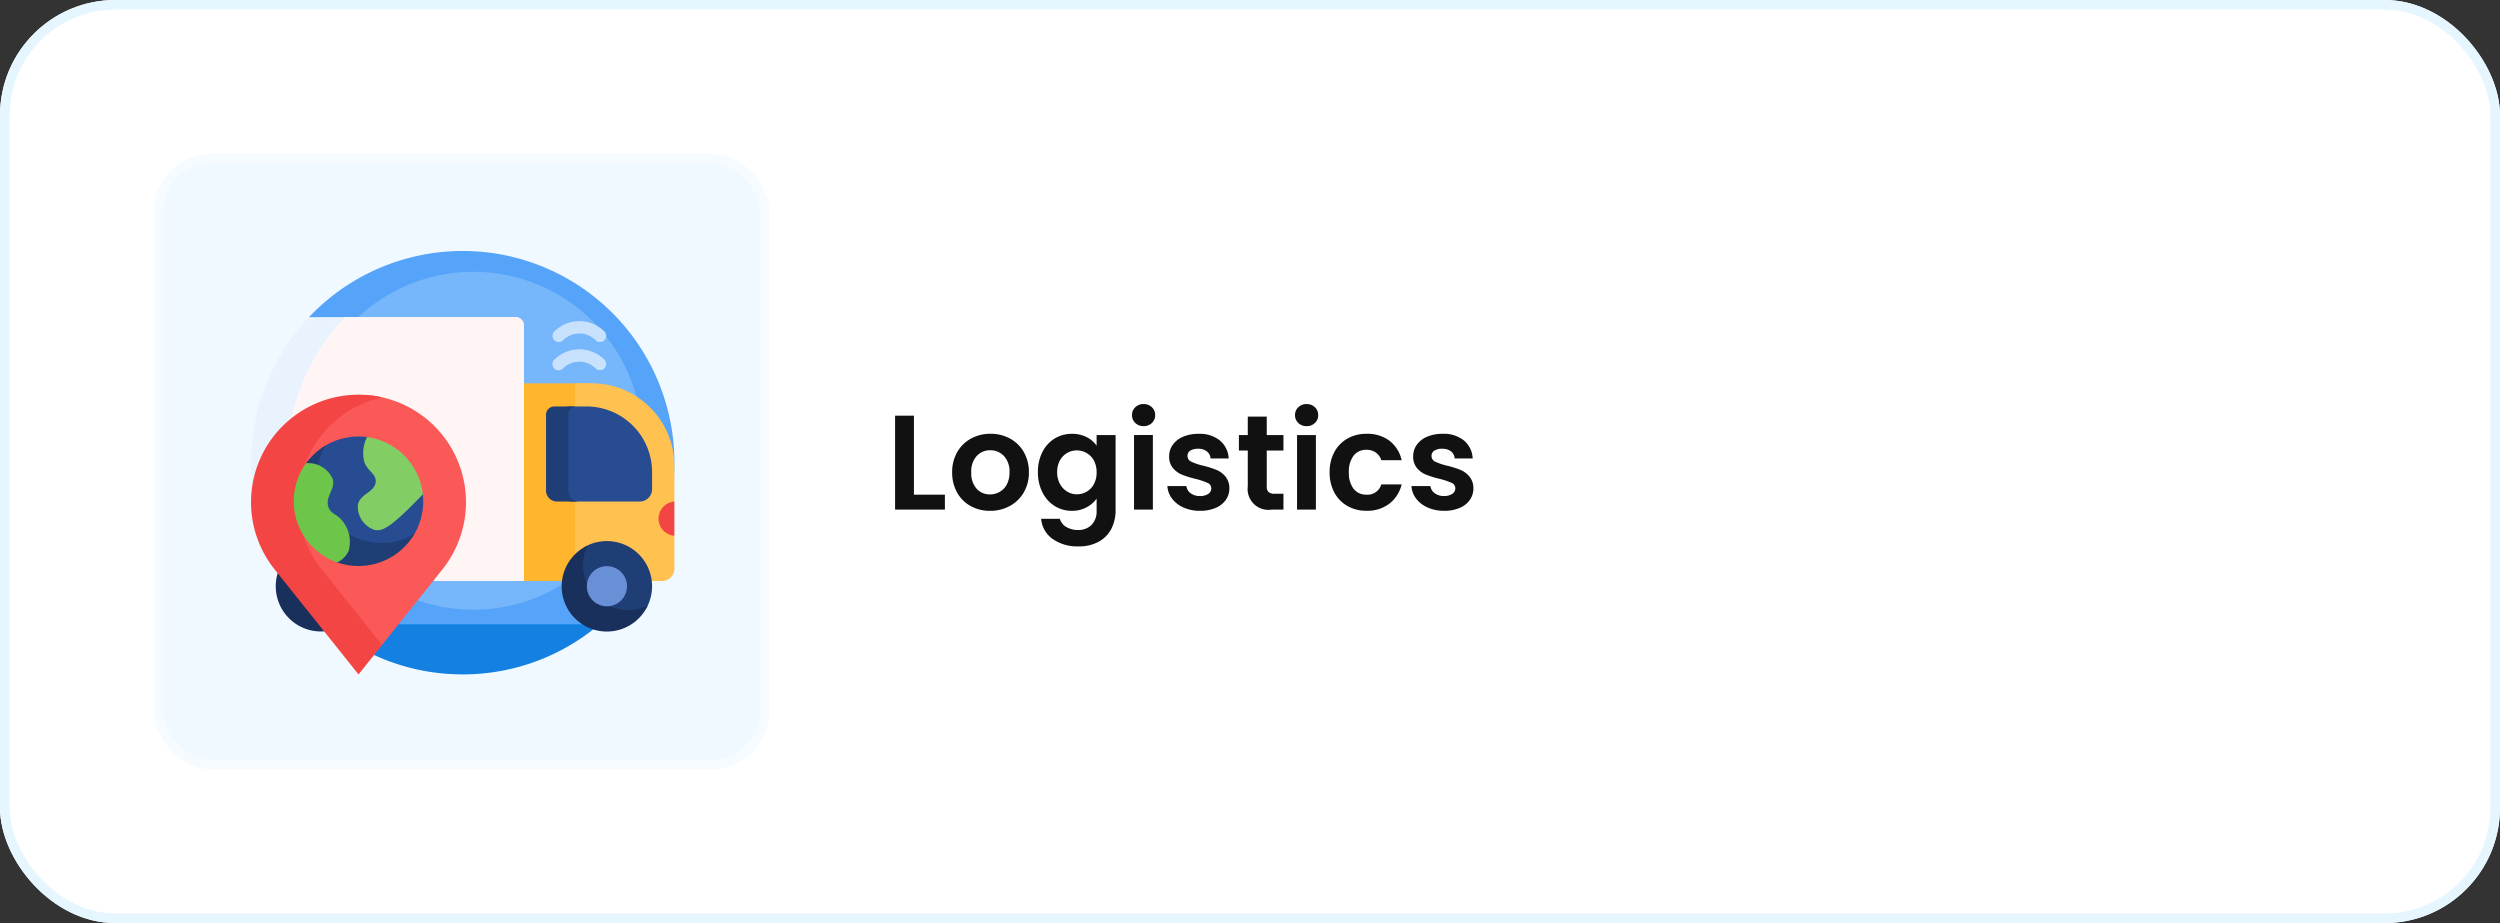 <svg xmlns="http://www.w3.org/2000/svg" width="260" height="96" viewBox="0 0 260 96">
  <rect x="0" y="0" width="260" height="96" fill="#333333" stroke="none"/>
  <g id="logistics_" data-name="logistics\" transform="translate(15150 16211)">
    <g id="Rectangle_23660" data-name="Rectangle 23660" transform="translate(-15150 -16211)" fill="#fff" stroke="#e6f6ff" stroke-width="1">
      <rect width="260" height="96" rx="12" stroke="none"/>
      <rect x="0.5" y="0.5" width="259" height="95" rx="11.5" fill="none"/>
    </g>
    <path id="Path_155760" data-name="Path 155760" d="M-27.951-1.554h3.22V0h-5.18V-9.772h1.96Zm7.91,1.68a4.085,4.085,0,0,1-2.016-.5,3.579,3.579,0,0,1-1.407-1.407,4.216,4.216,0,0,1-.511-2.1,4.126,4.126,0,0,1,.525-2.1,3.648,3.648,0,0,1,1.435-1.407,4.165,4.165,0,0,1,2.03-.5,4.165,4.165,0,0,1,2.03.5A3.648,3.648,0,0,1-16.52-5.978a4.126,4.126,0,0,1,.525,2.1,4.042,4.042,0,0,1-.539,2.1A3.732,3.732,0,0,1-17.99-.371,4.234,4.234,0,0,1-20.041.126Zm0-1.708a2.039,2.039,0,0,0,1-.259,1.882,1.882,0,0,0,.749-.777,2.618,2.618,0,0,0,.28-1.26,2.335,2.335,0,0,0-.581-1.7,1.91,1.91,0,0,0-1.421-.595,1.865,1.865,0,0,0-1.407.595,2.37,2.37,0,0,0-.567,1.7,2.408,2.408,0,0,0,.553,1.7A1.821,1.821,0,0,0-20.041-1.582Zm8.526-6.3a3.255,3.255,0,0,1,1.526.343,2.81,2.81,0,0,1,1.036.889V-7.756h1.974V.056a4.161,4.161,0,0,1-.434,1.925,3.222,3.222,0,0,1-1.3,1.344,4.162,4.162,0,0,1-2.1.5,4.486,4.486,0,0,1-2.709-.77,2.854,2.854,0,0,1-1.2-2.1h1.946a1.449,1.449,0,0,0,.665.847,2.317,2.317,0,0,0,1.239.315A1.917,1.917,0,0,0-9.485,1.6,2.052,2.052,0,0,0-8.953.056v-1.2A2.977,2.977,0,0,1-10-.238a3.112,3.112,0,0,1-1.519.364,3.331,3.331,0,0,1-1.792-.5A3.51,3.51,0,0,1-14.588-1.8a4.564,4.564,0,0,1-.469-2.107,4.489,4.489,0,0,1,.469-2.086,3.438,3.438,0,0,1,1.274-1.4A3.392,3.392,0,0,1-11.515-7.882Zm2.562,4A2.514,2.514,0,0,0-9.233-5.1a1.974,1.974,0,0,0-.756-.784,2.021,2.021,0,0,0-1.022-.273,1.985,1.985,0,0,0-1.008.266,2,2,0,0,0-.749.777,2.434,2.434,0,0,0-.287,1.211,2.514,2.514,0,0,0,.287,1.225,2.066,2.066,0,0,0,.756.805,1.92,1.92,0,0,0,1,.28,2.021,2.021,0,0,0,1.022-.273,1.974,1.974,0,0,0,.756-.784A2.514,2.514,0,0,0-8.953-3.878Zm4.886-4.8a1.194,1.194,0,0,1-.861-.329,1.089,1.089,0,0,1-.343-.819,1.089,1.089,0,0,1,.343-.819,1.194,1.194,0,0,1,.861-.329,1.194,1.194,0,0,1,.861.329,1.089,1.089,0,0,1,.343.819,1.089,1.089,0,0,1-.343.819A1.194,1.194,0,0,1-4.067-8.68Zm.966.924V0h-1.96V-7.756ZM1.8.126A4.09,4.09,0,0,1,.091-.217a3.018,3.018,0,0,1-1.2-.931,2.359,2.359,0,0,1-.483-1.3H.385a1.075,1.075,0,0,0,.441.742,1.534,1.534,0,0,0,.959.294,1.489,1.489,0,0,0,.875-.224.678.678,0,0,0,.315-.574.605.605,0,0,0-.385-.567,7.245,7.245,0,0,0-1.225-.413A10.381,10.381,0,0,1-.056-3.626a2.467,2.467,0,0,1-.952-.686,1.841,1.841,0,0,1-.4-1.246,2.01,2.01,0,0,1,.371-1.176,2.491,2.491,0,0,1,1.064-.84,3.989,3.989,0,0,1,1.631-.308,3.33,3.33,0,0,1,2.212.693,2.568,2.568,0,0,1,.91,1.869H2.9a1.016,1.016,0,0,0-.385-.735A1.431,1.431,0,0,0,1.6-6.328a1.445,1.445,0,0,0-.819.2A.625.625,0,0,0,.5-5.586a.642.642,0,0,0,.392.6,6.087,6.087,0,0,0,1.218.413,10.339,10.339,0,0,1,1.386.434,2.449,2.449,0,0,1,.945.693,1.9,1.9,0,0,1,.413,1.239,2.055,2.055,0,0,1-.371,1.2,2.444,2.444,0,0,1-1.064.833A4.031,4.031,0,0,1,1.8.126ZM8.743-6.146v3.752a.742.742,0,0,0,.189.567.929.929,0,0,0,.637.175h.91V0H9.247A2.16,2.16,0,0,1,6.769-2.408V-6.146H5.845v-1.61h.924V-9.674H8.743v1.918h1.736v1.61ZM12.887-8.68a1.194,1.194,0,0,1-.861-.329,1.089,1.089,0,0,1-.343-.819,1.089,1.089,0,0,1,.343-.819,1.194,1.194,0,0,1,.861-.329,1.194,1.194,0,0,1,.861.329,1.089,1.089,0,0,1,.343.819,1.089,1.089,0,0,1-.343.819A1.194,1.194,0,0,1,12.887-8.68Zm.966.924V0h-1.96V-7.756Zm1.428,3.878a4.35,4.35,0,0,1,.49-2.107,3.5,3.5,0,0,1,1.358-1.4,3.929,3.929,0,0,1,1.988-.5,3.822,3.822,0,0,1,2.387.721,3.507,3.507,0,0,1,1.267,2.023H20.657a1.546,1.546,0,0,0-.567-.791,1.646,1.646,0,0,0-.987-.287,1.616,1.616,0,0,0-1.33.609,2.7,2.7,0,0,0-.49,1.729,2.671,2.671,0,0,0,.49,1.715,1.616,1.616,0,0,0,1.33.609,1.487,1.487,0,0,0,1.554-1.064h2.114a3.577,3.577,0,0,1-1.274,2,3.754,3.754,0,0,1-2.38.742,3.929,3.929,0,0,1-1.988-.5,3.5,3.5,0,0,1-1.358-1.4A4.35,4.35,0,0,1,15.281-3.878Zm11.9,4a4.09,4.09,0,0,1-1.708-.343,3.018,3.018,0,0,1-1.2-.931,2.359,2.359,0,0,1-.483-1.3h1.974a1.075,1.075,0,0,0,.441.742,1.534,1.534,0,0,0,.959.294,1.489,1.489,0,0,0,.875-.224.678.678,0,0,0,.315-.574.605.605,0,0,0-.385-.567,7.245,7.245,0,0,0-1.225-.413,10.381,10.381,0,0,1-1.421-.434,2.467,2.467,0,0,1-.952-.686,1.841,1.841,0,0,1-.4-1.246,2.01,2.01,0,0,1,.371-1.176,2.491,2.491,0,0,1,1.064-.84,3.989,3.989,0,0,1,1.631-.308,3.33,3.33,0,0,1,2.212.693,2.568,2.568,0,0,1,.91,1.869H28.287a1.016,1.016,0,0,0-.385-.735,1.431,1.431,0,0,0-.917-.273,1.445,1.445,0,0,0-.819.2.625.625,0,0,0-.287.546.642.642,0,0,0,.392.6,6.087,6.087,0,0,0,1.218.413,10.339,10.339,0,0,1,1.386.434,2.449,2.449,0,0,1,.945.693,1.9,1.9,0,0,1,.413,1.239,2.055,2.055,0,0,1-.371,1.2A2.444,2.444,0,0,1,28.8-.175,4.031,4.031,0,0,1,27.181.126Z" transform="translate(-15027 -16158)" fill="#111"/>
    <g id="Group_79723" data-name="Group 79723" transform="translate(-15134 -16195)">
      <g id="Rectangle_34" data-name="Rectangle 34" fill="#f0f9ff" stroke="rgba(255,255,255,0.38)" stroke-width="1">
        <rect width="64" height="64" rx="6" stroke="none"/>
        <rect x="0.5" y="0.5" width="63" height="63" rx="5.5" fill="none"/>
      </g>
      <g id="logistics" transform="translate(10.106 10.104)">
        <path id="Path_155254" data-name="Path 155254" d="M64.48,36.625a21.933,21.933,0,0,0,5.545-14.609A21.277,21.277,0,0,0,64.77,7.57q.158-.178.32-.353c.054-.058-.182-.279-.127-.337a22.016,22.016,0,1,1,29.775,32.3H67.164A22.142,22.142,0,0,1,64.48,36.625Z" transform="translate(-58.935 0)" fill="#55a4f9"/>
        <path id="Path_155255" data-name="Path 155255" d="M99.62,42.748a17.57,17.57,0,1,1-17.57-17.57,17.57,17.57,0,0,1,17.57,17.57Z" transform="translate(-58.935 -23.013)" fill="#76b6fa"/>
        <path id="Path_155256" data-name="Path 155256" d="M104.842,456.627a21.929,21.929,0,0,1-14.223-5.21h28.445A21.928,21.928,0,0,1,104.842,456.627Z" transform="translate(-82.826 -412.595)" fill="#1380e2"/>
        <path id="Path_155257" data-name="Path 155257" d="M313.851,179.416V160h7.385a8.6,8.6,0,0,1,8.6,8.6v10.671a1.29,1.29,0,0,1-1.29,1.29H315A1.145,1.145,0,0,1,313.851,179.416Z" transform="translate(-286.86 -146.24)" fill="#ffb52d"/>
        <path id="Path_155258" data-name="Path 155258" d="M391.809,179.416V160h1.736a8.6,8.6,0,0,1,8.6,8.6v3.7l-.441.449v2.481l.441.618v3.422a1.29,1.29,0,0,1-1.29,1.29h-7.9a1.145,1.145,0,0,1-1.145-1.145Z" transform="translate(-358.113 -146.24)" fill="#ffc14f"/>
        <path id="Path_155259" data-name="Path 155259" d="M374.787,196.737v-7.885a.86.86,0,0,1,.86-.86h1.792a6.826,6.826,0,0,1,6.826,6.826v1.774a1.29,1.29,0,0,1-1.29,1.29h-7.043A1.146,1.146,0,0,1,374.787,196.737Z" transform="translate(-342.555 -171.825)" fill="#274c91"/>
        <path id="Path_155260" data-name="Path 155260" d="M360.212,197.882H357.89a1.145,1.145,0,0,1-1.145-1.145v-7.885a.86.86,0,0,1,.86-.86h2.322a.86.86,0,0,0-.86.86v7.885A1.146,1.146,0,0,0,360.212,197.882Z" transform="translate(-326.065 -171.825)" fill="#203e76"/>
        <path id="Path_155261" data-name="Path 155261" d="M28.38,80.86v26.581H3.757A22.022,22.022,0,0,1,6.028,80H27.52A.86.86,0,0,1,28.38,80.86Z" transform="translate(0 -73.12)" fill="#e9f3fe"/>
        <path id="Path_155262" data-name="Path 155262" d="M67.956,80.86v26.581h-20.9A22.022,22.022,0,0,1,49.328,80H67.1A.86.86,0,0,1,67.956,80.86Z" transform="translate(-39.576 -73.12)" fill="#fff5f5"/>
        <path id="Path_155263" data-name="Path 155263" d="M401.491,355.368a4.684,4.684,0,0,1-.434,2.105,1.543,1.543,0,0,1-.747.747,4.7,4.7,0,0,1-6.238-6.238,1.543,1.543,0,0,1,.747-.747,4.7,4.7,0,0,1,6.673,4.133Z" transform="translate(-359.783 -320.631)" fill="#203e76"/>
        <path id="Path_155264" data-name="Path 155264" d="M39.391,355.5a4.7,4.7,0,1,1-4.7-4.7A4.7,4.7,0,0,1,39.391,355.5Zm27.256,2.483a4.7,4.7,0,0,1-4.238-6.72,4.7,4.7,0,1,0,6.263,6.263A4.677,4.677,0,0,1,66.648,357.978Z" transform="translate(-27.42 -320.631)" fill="#19305c"/>
        <path id="Path_155265" data-name="Path 155265" d="M410.307,383.22a2.087,2.087,0,1,1-2.087-2.087A2.087,2.087,0,0,1,410.307,383.22Z" transform="translate(-371.206 -348.356)" fill="#6990d7"/>
        <path id="Path_155266" data-name="Path 155266" d="M51.9,192.611l-6.351,7.946a.837.837,0,0,1-1.307,0l-6.8-8.508a11.185,11.185,0,0,1,2.994-16.574,6.776,6.776,0,0,1,4.623-.863,11.181,11.181,0,0,1,6.841,18Z" transform="translate(-31.99 -159.507)" fill="#fb5858"/>
        <path id="Path_155267" data-name="Path 155267" d="M13.633,199.8l-2.453,3.069L2.447,191.936a11.18,11.18,0,0,1,11.186-17.887,11.181,11.181,0,0,0-6.281,17.887Z" transform="translate(0 -158.833)" fill="#f44545"/>
        <path id="Path_155268" data-name="Path 155268" d="M78.458,224.391c.294.039.172.548.453.625a6.686,6.686,0,0,1,4.853,4.809c.067.279.473.247.5.539q.032.308.036.624a6.7,6.7,0,0,1-.984,3.587,1.33,1.33,0,0,1-.441.441,6.735,6.735,0,0,1-9.216-9.323,1.055,1.055,0,0,1,.333-.333,6.74,6.74,0,0,1,4.462-.967Z" transform="translate(-66.39 -205.04)" fill="#274c91"/>
        <path id="Path_155269" data-name="Path 155269" d="M67.685,244.322a6.743,6.743,0,0,1-8.02,2.952c-.128-.045-.223-.613-.347-.665a5.733,5.733,0,0,1-3.85-5.65,6.123,6.123,0,0,1,1.127-3.44c.071-.111-.243-.458-.166-.564a6.767,6.767,0,0,1,2.038-1.85,6.735,6.735,0,0,0,9.218,9.218Z" transform="translate(-50.698 -214.885)" fill="#203e76"/>
        <path id="Path_155270" data-name="Path 155270" d="M135.746,230.976q-.386.388-.826.835c-2.592,2.629-3.447,3.046-4.216,2.854a2.536,2.536,0,0,1-1.713-2.635c.234-1.133,1.732-1.264,1.844-2.327.09-.858-.847-1.132-1.186-2.108a3.691,3.691,0,0,1,.288-2.58A6.77,6.77,0,0,1,135.746,230.976Z" transform="translate(-117.87 -205.664)" fill="#82cd64"/>
        <path id="Path_155271" data-name="Path 155271" d="M56.221,266.731a6.736,6.736,0,0,1-3.236-10.32,2.77,2.77,0,0,1,2.769,1.663c.3,1.06-.85,1.824-.439,2.928.281.754.916.659,1.552,1.552a3.432,3.432,0,0,1,.527,3.015A2.5,2.5,0,0,1,56.221,266.731Z" transform="translate(-47.254 -234.343)" fill="#6dc54a"/>
        <path id="Path_155272" data-name="Path 155272" d="M492.83,304.82a1.779,1.779,0,0,1,1.649-1.774v3.548A1.779,1.779,0,0,1,492.83,304.82Z" transform="translate(-450.447 -276.984)" fill="#f44545"/>
        <path id="Path_155273" data-name="Path 155273" d="M364.7,89.755a.645.645,0,0,0,.912,0,2.4,2.4,0,0,1,3.4,0,.645.645,0,0,0,.912-.912,3.7,3.7,0,0,0-5.221,0A.645.645,0,0,0,364.7,89.755Zm0-3.841a.645.645,0,0,0,.912.912,2.4,2.4,0,0,1,3.4,0,.645.645,0,0,0,.912-.912A3.7,3.7,0,0,0,364.7,85.914Z" transform="translate(-333.165 -77.539)" fill="#c8e2fd"/>
      </g>
    </g>
  </g>
</svg>
